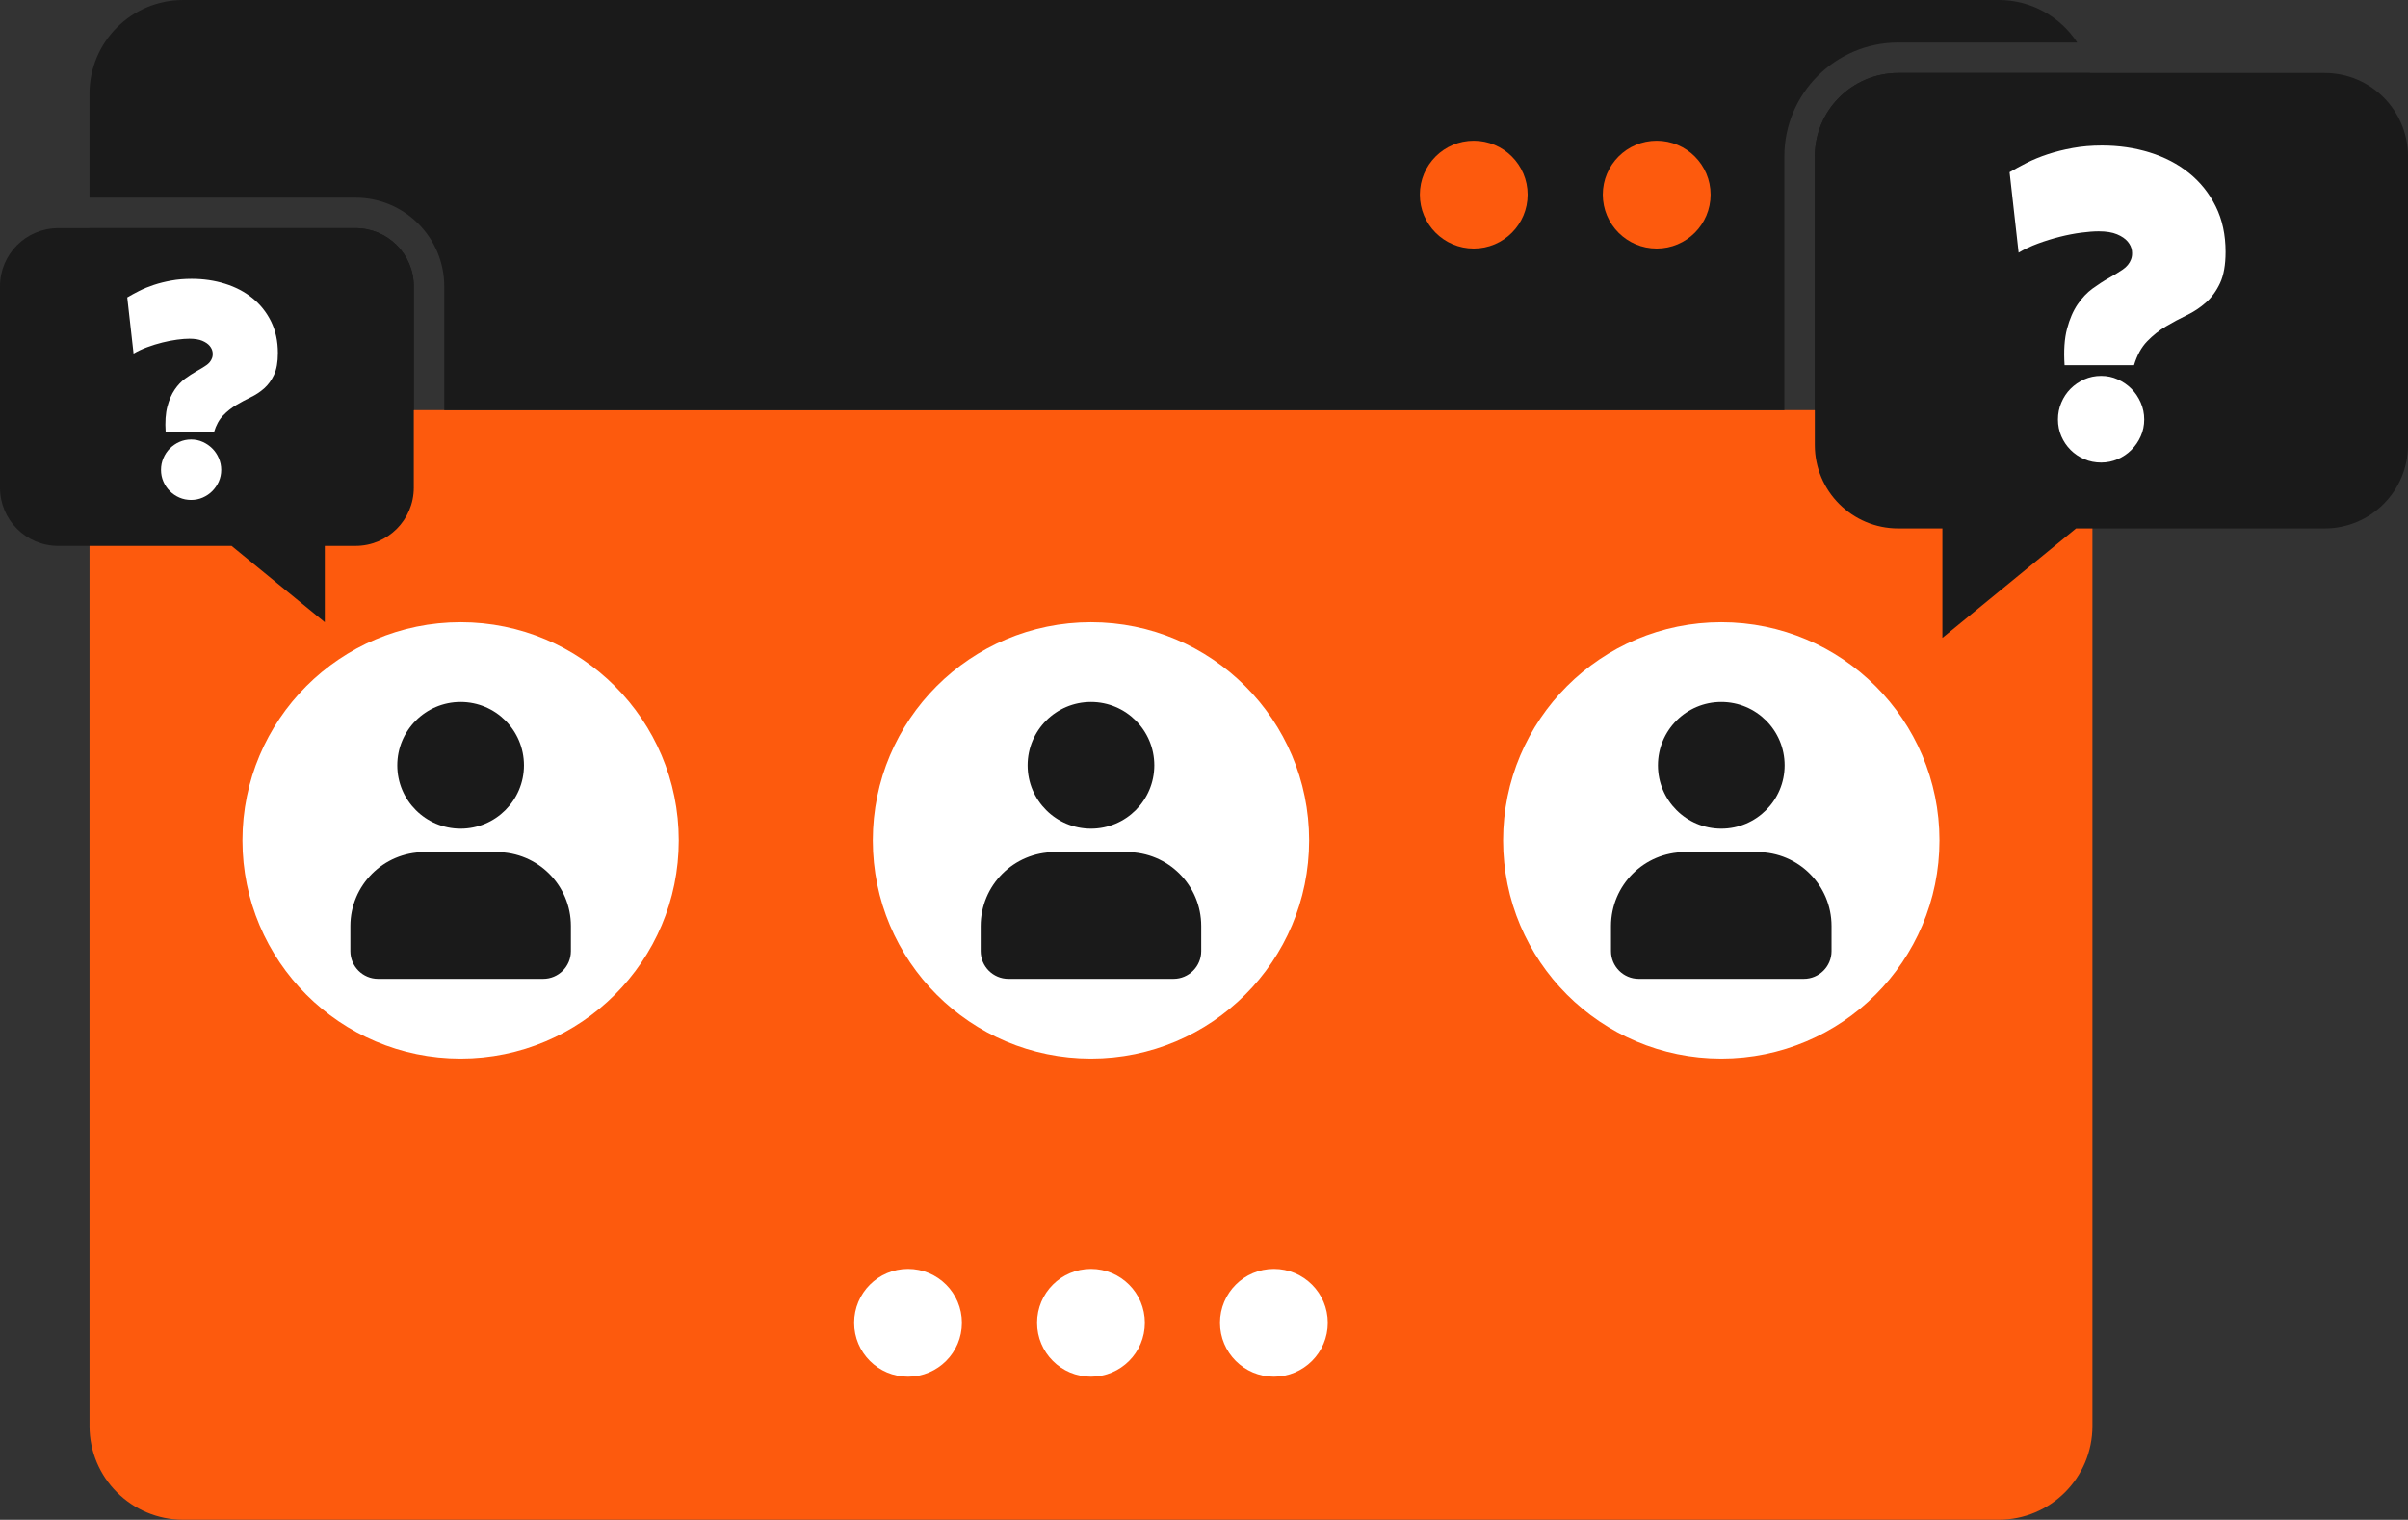 <svg xmlns="http://www.w3.org/2000/svg" id="Layer_2" data-name="Layer 2" viewBox="0 0 790.38 498.82"><rect x="0" y="0" width="790.38" height="498.82" fill="#333333" stroke="none"/><defs><style>      .cls-1 {        fill: #fd5a0d;      }      .cls-2 {        fill: #fff;      }      .cls-3 {        fill: #1a1a1a;      }    </style></defs><g id="Object"><path class="cls-1" d="M686.8,134.62v333.43c0,17-13.78,30.76-30.76,30.76H60.14c-16.99,0-30.76-13.76-30.76-30.76V134.62h657.43Z"></path><path class="cls-3" d="M135.82,93.98v40.64H29.37v-59.74h87.35c10.55,0,19.1,8.55,19.1,19.1Z"></path><path class="cls-3" d="M585.68,51.33v83.29H145.82v-40.64c0-16.04-13.06-29.1-29.1-29.1H29.37V30.77C29.37,13.77,43.15,0,60.14,0h595.89c10.79,0,20.28,5.55,25.78,13.95h-58.75c-20.61,0-37.38,16.76-37.38,37.38Z"></path><path class="cls-3" d="M686.8,30.77v103.85h-91.12V51.33c0-15.13,12.26-27.38,27.38-27.38h62.98c.5,2.19.76,4.48.76,6.82Z"></path><circle class="cls-1" cx="483.73" cy="63.88" r="17.69"></circle><circle class="cls-1" cx="543.78" cy="63.88" r="17.69"></circle><circle class="cls-2" cx="298.04" cy="434.16" r="17.69"></circle><circle class="cls-2" cx="358.09" cy="434.16" r="17.69"></circle><circle class="cls-2" cx="418.13" cy="434.16" r="17.69"></circle><circle class="cls-2" cx="151.19" cy="275.83" r="71.61"></circle><g><circle class="cls-3" cx="151.19" cy="251.19" r="20.79"></circle><path class="cls-3" d="M124.1,279.68h54.19c5.02,0,9.1,4.08,9.1,9.1v8.23c0,13.39-10.87,24.26-24.26,24.26h-23.87c-13.39,0-24.26-10.87-24.26-24.26v-8.23c0-5.02,4.08-9.1,9.1-9.1Z" transform="translate(302.39 600.95) rotate(-180)"></path></g><circle class="cls-2" cx="358.09" cy="275.83" r="71.61"></circle><g><circle class="cls-3" cx="358.09" cy="251.19" r="20.79"></circle><path class="cls-3" d="M330.99,279.68h54.19c5.02,0,9.1,4.08,9.1,9.1v8.23c0,13.39-10.87,24.26-24.26,24.26h-23.87c-13.39,0-24.26-10.87-24.26-24.26v-8.23c0-5.02,4.08-9.1,9.1-9.1Z" transform="translate(716.17 600.95) rotate(-180)"></path></g><circle class="cls-2" cx="564.98" cy="275.83" r="71.61"></circle><g><circle class="cls-3" cx="564.98" cy="251.19" r="20.79"></circle><path class="cls-3" d="M537.88,279.68h54.19c5.02,0,9.1,4.08,9.1,9.1v8.23c0,13.39-10.87,24.26-24.26,24.26h-23.87c-13.39,0-24.26-10.87-24.26-24.26v-8.23c0-5.02,4.08-9.1,9.1-9.1Z" transform="translate(1129.95 600.95) rotate(-180)"></path></g><path class="cls-3" d="M790.38,51.33v94.73c0,15.12-12.25,27.38-27.37,27.38h-81.59l-43.87,35.92v-35.92h-14.49c-15.12,0-27.38-12.26-27.38-27.38V51.33c0-15.13,12.26-27.38,27.38-27.38h139.95c15.12,0,27.37,12.25,27.37,27.38Z"></path><path class="cls-2" d="M700.43,119.87h-22.77c-.31-4.76-.05-8.75.81-11.96.85-3.21,2.01-5.88,3.47-8.02,1.46-2.13,3.1-3.86,4.92-5.19,1.82-1.32,3.59-2.47,5.32-3.44,1.73-.96,3.26-1.9,4.58-2.8,1.32-.9,2.23-2.02,2.73-3.37.31-.81.4-1.74.27-2.8s-.6-2.06-1.38-3c-.79-.94-1.95-1.74-3.5-2.39-1.55-.65-3.56-.98-6.03-.98-1.62,0-3.54.15-5.76.44-2.22.29-4.55.74-6.97,1.35s-4.82,1.35-7.18,2.22-4.48,1.88-6.37,3l-2.96-26.41c1.66-.99,3.54-2.01,5.63-3.07,2.09-1.05,4.39-2,6.91-2.83,2.52-.83,5.26-1.52,8.22-2.05,2.96-.54,6.15-.81,9.57-.81,5.52,0,10.75.76,15.67,2.29,4.92,1.53,9.22,3.77,12.9,6.74,3.68,2.96,6.6,6.62,8.76,10.95,2.16,4.34,3.23,9.31,3.23,14.92,0,4.27-.61,7.69-1.82,10.28-1.21,2.58-2.76,4.71-4.65,6.37-1.89,1.66-4,3.06-6.33,4.18-2.34,1.12-4.62,2.35-6.84,3.67-2.22,1.33-4.27,2.96-6.13,4.89-1.86,1.93-3.29,4.54-4.28,7.82ZM703.8,137.66c0,1.98-.38,3.82-1.15,5.53-.76,1.71-1.79,3.2-3.07,4.48s-2.77,2.29-4.48,3.03c-1.71.74-3.53,1.11-5.46,1.11s-3.82-.37-5.53-1.11c-1.71-.74-3.2-1.75-4.48-3.03s-2.29-2.77-3.03-4.48c-.74-1.71-1.11-3.55-1.11-5.53s.37-3.77,1.11-5.52,1.75-3.27,3.03-4.55,2.77-2.3,4.48-3.07c1.71-.76,3.55-1.15,5.53-1.15s3.75.38,5.46,1.15c1.71.76,3.2,1.79,4.48,3.07s2.3,2.8,3.07,4.55c.76,1.75,1.15,3.59,1.15,5.52Z"></path><path class="cls-3" d="M135.82,93.98v66.09c0,10.54-8.55,19.1-19.1,19.1h-10.11v25.05l-30.6-25.05H19.1c-10.55,0-19.1-8.56-19.1-19.1v-66.09c0-10.55,8.55-19.1,19.1-19.1h97.62c10.55,0,19.1,8.55,19.1,19.1Z"></path><path class="cls-2" d="M70.26,141.8h-15.89c-.22-3.32-.03-6.1.56-8.34.59-2.24,1.4-4.1,2.42-5.59,1.02-1.49,2.16-2.69,3.43-3.62,1.27-.92,2.51-1.72,3.71-2.4,1.21-.67,2.27-1.32,3.2-1.95.92-.63,1.56-1.41,1.9-2.35.22-.56.28-1.21.19-1.95s-.42-1.43-.96-2.09c-.55-.66-1.36-1.21-2.44-1.67-1.08-.45-2.48-.68-4.21-.68-1.13,0-2.47.1-4.02.31-1.55.2-3.17.52-4.86.94-1.69.42-3.36.94-5.01,1.55s-3.13,1.31-4.44,2.09l-2.07-18.43c1.16-.69,2.47-1.4,3.92-2.14,1.46-.74,3.06-1.39,4.82-1.97,1.75-.58,3.67-1.06,5.73-1.43,2.07-.38,4.29-.56,6.67-.56,3.85,0,7.5.53,10.93,1.6,3.43,1.07,6.43,2.63,9,4.7,2.57,2.07,4.61,4.61,6.11,7.64,1.5,3.02,2.26,6.49,2.26,10.41,0,2.98-.42,5.37-1.27,7.17-.85,1.8-1.93,3.28-3.24,4.44-1.32,1.16-2.79,2.13-4.42,2.91-1.63.78-3.22,1.64-4.77,2.56-1.55.93-2.98,2.06-4.28,3.41-1.3,1.35-2.3,3.16-2.98,5.45ZM72.61,154.21c0,1.38-.27,2.66-.8,3.85-.53,1.19-1.25,2.23-2.14,3.13s-1.94,1.6-3.13,2.12c-1.19.52-2.46.78-3.81.78s-2.66-.26-3.85-.78c-1.19-.52-2.23-1.22-3.13-2.12s-1.6-1.93-2.12-3.13c-.52-1.19-.78-2.47-.78-3.85s.26-2.63.78-3.85c.52-1.22,1.22-2.28,2.12-3.17s1.93-1.6,3.13-2.14c1.19-.53,2.47-.8,3.85-.8s2.62.27,3.81.8c1.19.53,2.23,1.25,3.13,2.14s1.61,1.95,2.14,3.17c.53,1.22.8,2.51.8,3.85Z"></path></g></svg>